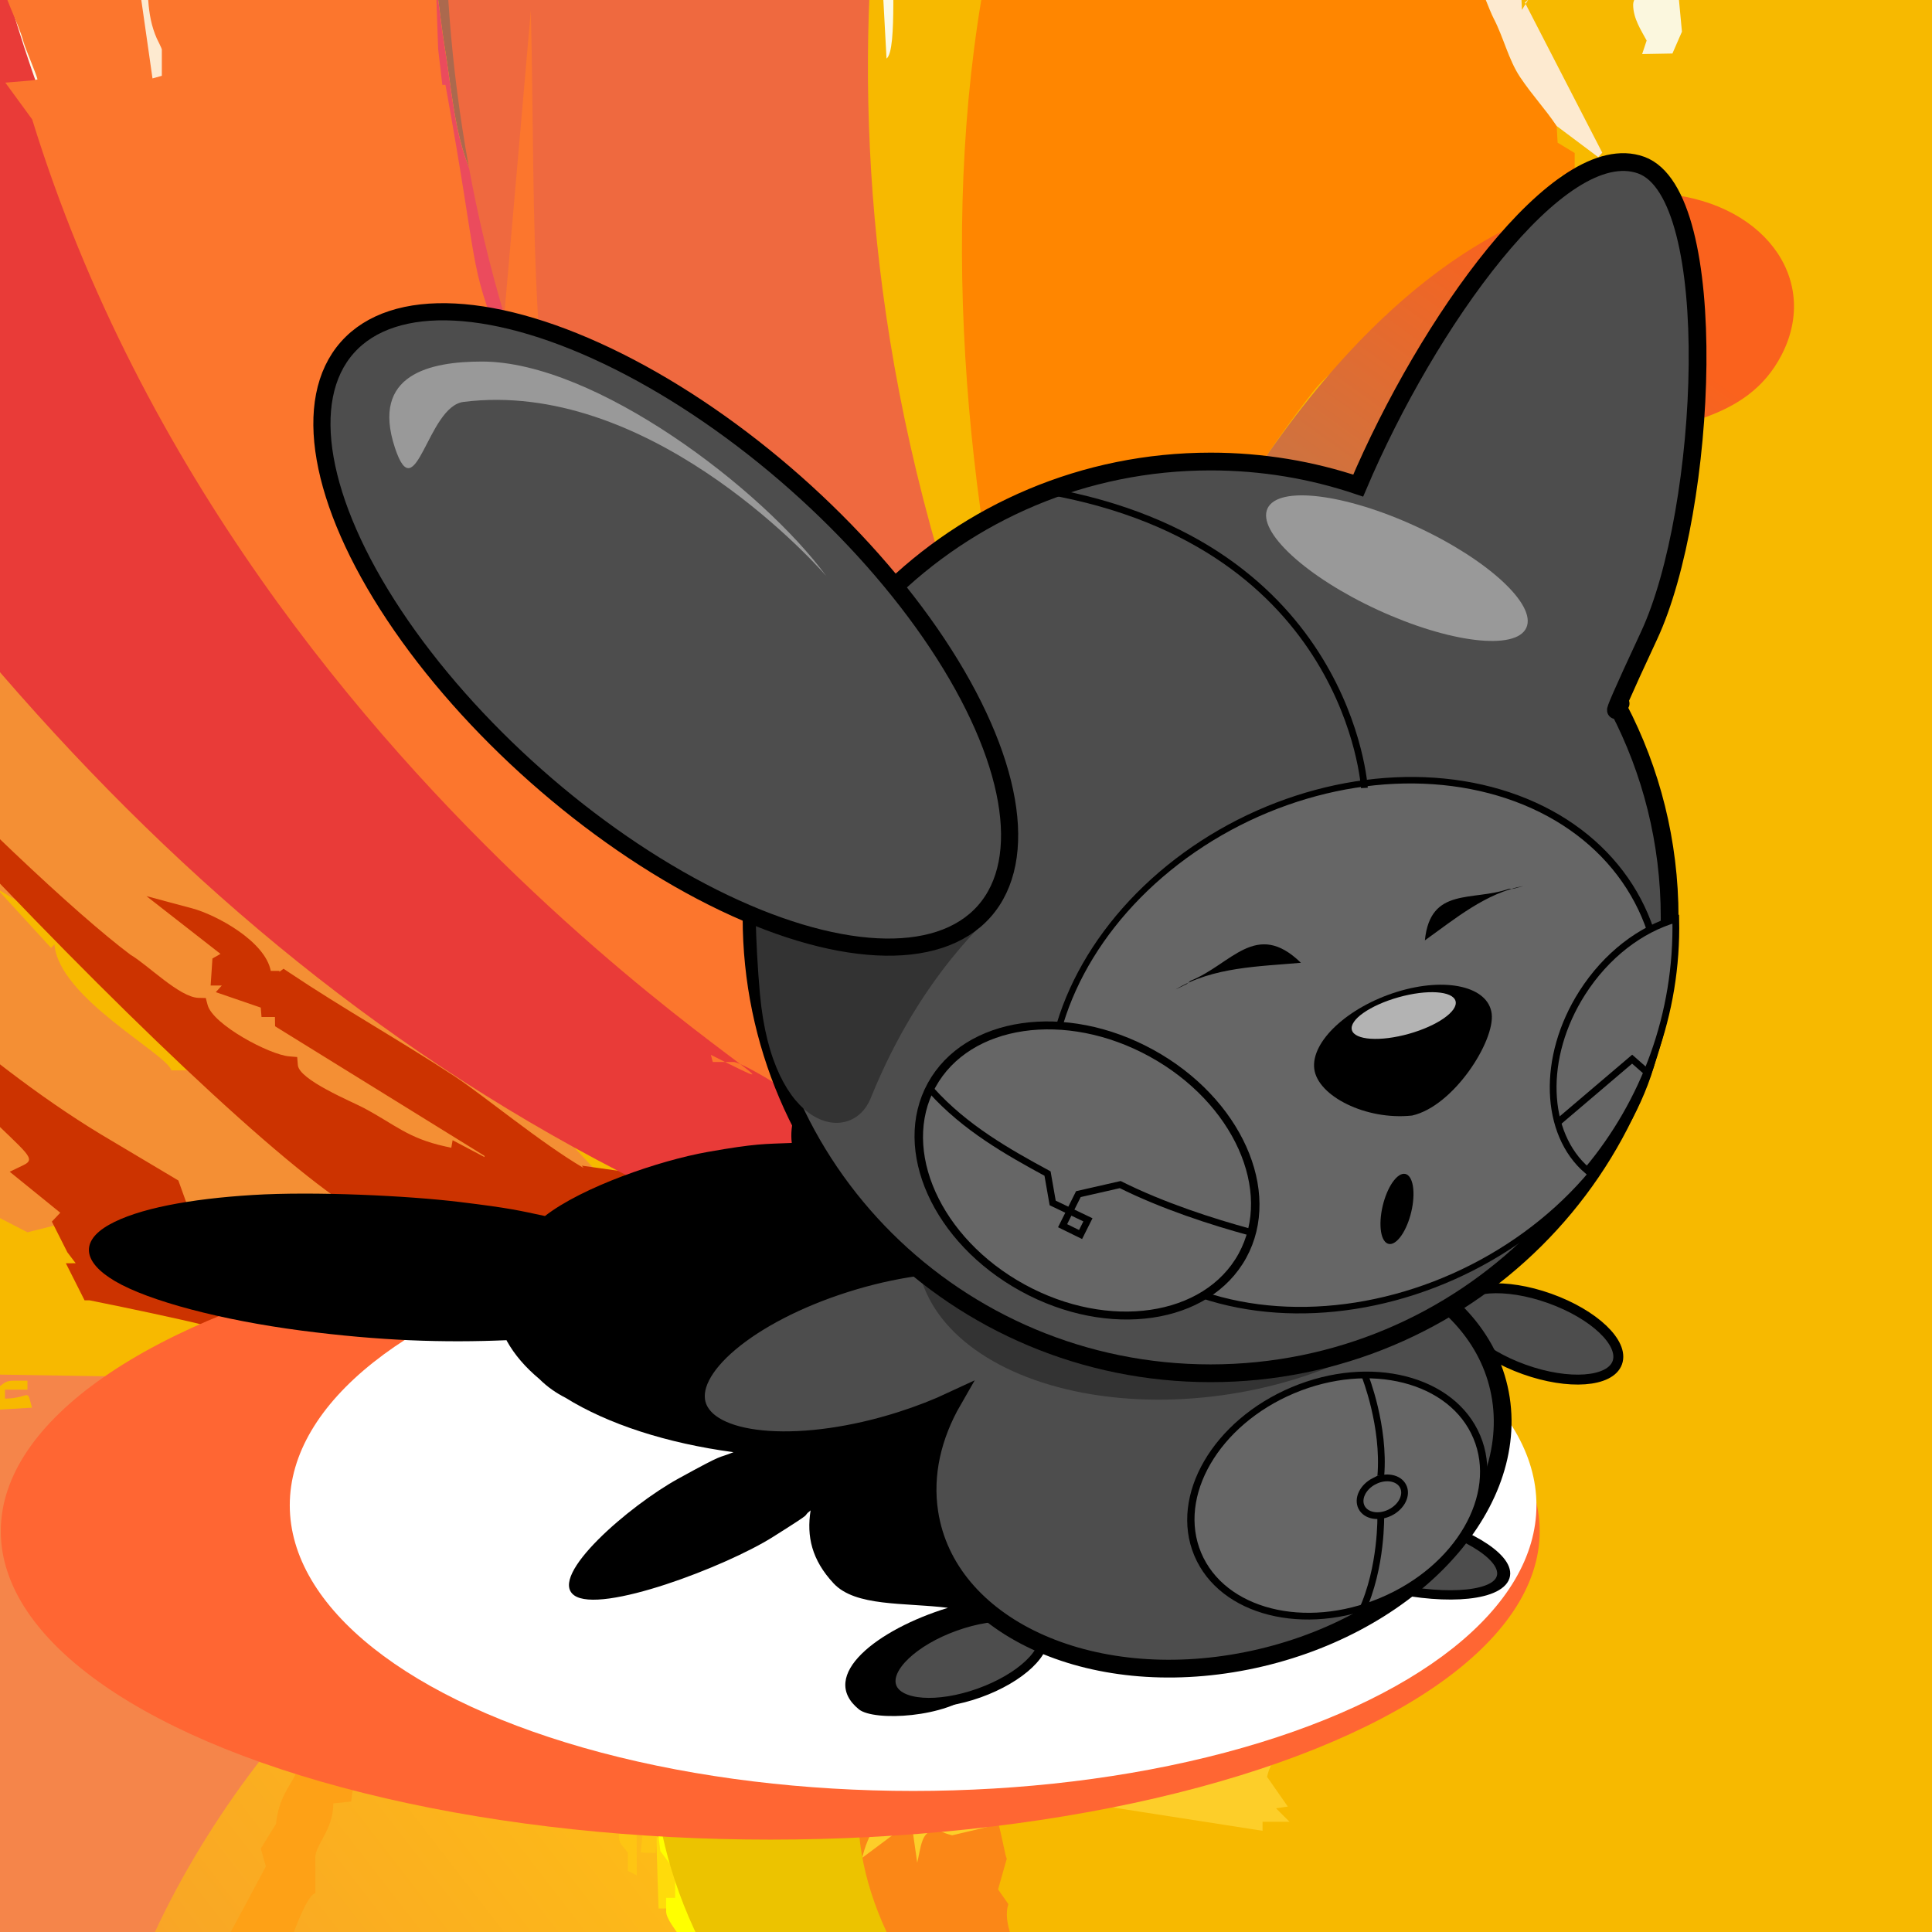 <?xml version="1.0" encoding="UTF-8"?>
<!DOCTYPE svg PUBLIC "-//W3C//DTD SVG 1.0//EN" "http://www.w3.org/TR/2001/REC-SVG-20010904/DTD/svg10.dtd">
<!-- Creator: CorelDRAW X7 -->
<svg xmlns="http://www.w3.org/2000/svg" xml:space="preserve" width="257px" height="257px" version="1.0" style="shape-rendering:geometricPrecision; text-rendering:geometricPrecision; image-rendering:optimizeQuality; fill-rule:evenodd; clip-rule:evenodd"
viewBox="0 0 137380 137380"
 xmlns:xlink="http://www.w3.org/1999/xlink">
 <defs>
  <style type="text/css">
   <![CDATA[
    .str0 {stroke:black;stroke-width:1262.72}
    .str1 {stroke:black;stroke-width:481.098}
    .fil27 {fill:none}
    .fil1 {fill:#F5854A}
    .fil9 {fill:#FCFBE8}
    .fil21 {fill:#4A4A47}
    .fil13 {fill:#FDCE29}
    .fil6 {fill:#AB694E}
    .fil3 {fill:#F48F34}
    .fil23 {fill:#EF693F}
    .fil31 {fill:black}
    .fil32 {fill:#333333}
    .fil30 {fill:#4D4D4D}
    .fil33 {fill:#666666}
    .fil34 {fill:#999999}
    .fil16 {fill:#B3AD86}
    .fil35 {fill:#B3B3B3}
    .fil5 {fill:#CC3300}
    .fil24 {fill:#E93B38}
    .fil7 {fill:#EB4B5D}
    .fil25 {fill:#ECC300}
    .fil0 {fill:#F7B900}
    .fil10 {fill:#FB8717}
    .fil22 {fill:#FBF7DE}
    .fil26 {fill:#FC762D}
    .fil14 {fill:#FDEAD0}
    .fil20 {fill:#FDF5D2}
    .fil18 {fill:#FE4126}
    .fil11 {fill:#FEA116}
    .fil19 {fill:#FEBE15}
    .fil15 {fill:#FEC513}
    .fil28 {fill:#FF6633}
    .fil2 {fill:#FF8600}
    .fil12 {fill:#FFDB0B}
    .fil17 {fill:yellow}
    .fil29 {fill:white}
    .fil4 {fill:url(#id1)}
    .fil8 {fill:url(#id2)}
   ]]>
  </style>
   <clipPath id="id0">
    <path d="M0 0l137380 0 0 137380 -137380 0 0 -137380z"/>
   </clipPath>
  <linearGradient id="id1" gradientUnits="userSpaceOnUse" x1="53542.1" y1="131395" x2="9247.57" y2="165659">
   <stop offset="0" style="stop-opacity:1; stop-color:#FEBE15"/>
   <stop offset="0.631" style="stop-opacity:1; stop-color:#F9A725"/>
   <stop offset="1" style="stop-opacity:1; stop-color:#F48F35"/>
  </linearGradient>
  <linearGradient id="id2" gradientUnits="userSpaceOnUse" x1="117360" y1="23504.4" x2="96708.9" y2="52252.8">
   <stop offset="0" style="stop-opacity:1; stop-color:#FA621D"/>
   <stop offset="1" style="stop-opacity:1; stop-color:#B67C53"/>
  </linearGradient>
 </defs>
 <g id="Capa_x0020_1">
  <polygon class="fil0" points="0,0 137380,0 137380,137380 0,137380 "/>
  <g style="clip-path:url(#id0)">
   <g id="_1723274484880">
    <path id="1" class="fil1" d="M-12119 186436l-107 -959 -830 -379 317 -150 -1957 -3175 -694 -3322 73 -3846c0,-2042 1230,-3078 2878,-3518l-325 -565 -315 245 -639 0c-154,-1842 -2904,-2994 -4478,-2239l-319 -9113 639 -160c0,-2498 -54,-4242 1599,-5116 -44,1984 -1149,2675 0,3517 1508,-1105 -132,-1048 1082,-1751 823,-477 1101,1063 1157,-1447 2914,-777 2238,-10451 2238,-13750 2052,-547 3519,-3867 3519,-6395l0 -320c0,-864 -153,-882 -320,-1599l-311 -260 -3779 4526 252 211 -832 55 -767 1224 0 -959 -959 0 0 -1600c0,-1039 -278,-241 -773,-1795l-1140 1139 -966 -303c868,-1641 769,-1997 1889,-3547 277,-382 2269,-3359 2269,-3488 0,-5393 2478,-2708 4477,-5436l-257 -294 8893 -8020c-6193,-1448 -24176,6210 -24947,8314 5680,-6757 14887,-10128 18870,-11661l-5817 863 -4730 653 -310 878 -2353 239 -5681 1591 21 -2476c1197,-483 108,-761 2306,-1532 969,-340 1761,-857 2492,-1346l1587 53 11 -373 1600 0 1314 -1228 -4825 343 -2886 -88 1967 -805 -3565 185 -1 -965 7037 -1599 0 640 959 0c1471,0 760,-543 308,-1120l8647 -479 8077 -241 -3068 -1041 97 -366 -1956 504 1005 384 -5128 107 653 -946 -1326 -38 670 -874 -623 -367c1790,-149 2179,-1599 3518,-1599 863,0 882,152 1694,372l544 -1652 942 -6 -244 1097 1938 -755 -399 1857 4480 -274c-394,-1475 -59,-680 -1919,-639l0 -640 1599 0 0 -640 -960 0c-716,0 -702,254 -1242,540l-1720 -630 86 -370 8953 141 960 0 5436 319 8316 960c2374,250 6775,-1919 8635,-1919l1882 95 -865 2620 1862 -796c2341,0 4229,-47 6246,-105 863,-25 3636,745 5907,745l639 0c1640,0 4029,-679 4490,-1958l1267 358 0 640c-1558,35 -1883,-9 -1905,1671l1585 -392 701 770 2178 1149 -5399 3088 1561 749c-2931,0 -4101,959 -5437,959l-2239 0 0 641 -1277 25 -1753 222 -4965 3589c-1174,786 -3207,1836 -4253,2783 -1379,1249 -1214,3257 -2856,4500 -1085,822 -4030,1454 -5087,2269 -15592,21321 -9711,40794 -3841,55674l365 -950 0 959 1445 99 1855 2918 384 -157 -806 -7976 525 860 2354 -2459c-83,-1001 -320,-1136 -320,-2239 0,-863 153,-882 156,-1459l-796 -1099c690,-1029 960,-1786 960,-3517l-63 -5115 132 -2351 1341 743 -412 -4743 921 -686 0 1599c1223,-896 320,-4309 457,-6481l502 1045 595 -9 206 -903 1141 4169 771 -341 806 3479 -724 15 1363 6381 153 -1635 6563 26577c794,3405 1374,3558 3448,5507 1453,1365 2033,3471 3908,4727l-2977 -4936 -221 -3059 966 -302c1918,1000 5228,3278 6592,4896 666,791 4794,6143 4915,6598l2239 4797 -58528 0 -200 -2225 -439 -174c-422,-1038 -1968,-6098 -2558,-4317l-641 0 0 -640 -1266 360 -2056 -1797c-1352,827 -134,158 -1475,158 -43,0 -634,315 -639,320l-751 -1210 -1171 -29 1011 -1931 1446 1070c-222,-1040 -1036,-1514 -1452,-2426 -612,-1341 -258,-1651 -1002,-2189z"/>
    <path class="fil2" d="M77569 -22771l4019 -9840 0 639 1600 0 -249 -248 1279 -1279 249 248 0 -1279c921,518 1959,-1513 2184,-2295 664,-2304 -99,-2106 -265,-4101l639 0 0 -639 323 7 -3 2871c1444,-385 2654,-3737 2879,-4797 3670,-81 7354,-5215 9594,-6715l-170 5564 -470 -447c-224,2049 -5688,9407 -5756,12471l2558 0 0 -959c0,-1413 640,-1145 728,-3572l551 693c49,-2180 641,-997 641,-2238l24 -923 2534 -1316 -9 1281 334 3544 2293 -292 -1343 1476 1606 71 1117 -483 959 959 -18 -424 1446 -700 -579 1658 1379 -936 -1109 2480 1920 0c-1165,1589 -1771,-466 -1944,1896 -106,1473 -295,2631 -295,3860l-320 0 7 -2860 -967 302 0 640 368 192 -453 771 405 3194c-1407,745 -1279,771 -1270,2896l1222 -641 421 633 267 -2568 579 36 1020 1563 -1279 1919 75 7680 -395 5431 -1131 -2163 -1748 -76 0 1918c0,903 2717,8061 3189,8964 714,1366 1067,2965 1888,4188 918,1366 1751,2210 2599,3477l67 1186 1212 732 0 1600 -959 0c-740,1397 -3546,5278 -5437,5436l0 1918 -1279 0c-768,2122 -3520,2509 -5757,2559 -106,971 -4036,4036 -4992,5241 -1612,2034 -2876,3851 -4283,5951 -8824,10552 -6761,35855 -5911,41867l474 24 0 959c0,855 -461,946 -959,1279l-640 -959 624 -368c-11362,-15091 -23128,-68717 -5283,-99156z"/>
    <path class="fil3" d="M4512 86985l-2559 640 -2399 -1238 220 -657 -1020 -24 1002 -901 -1002 -58 0 -1279 -959 0c-556,0 -1538,-694 -1918,-960l1598 0 -1672 -1168c-834,101 -473,209 -1206,209 -485,0 -361,-629 -1599,-959l1056 1526 -217 261 -5905 -3786 -51 719 2488 1975 1373 855 -676 996c3310,-262 1618,389 2572,1291l-1919 0 -874 -768 21 1088 -1066 -320 -4158 -2558 -10234 -7674 -640 -640 -386 -2552 2089 -1099 1157 203 1550 -853 2040 -3016c-551,-371 -1013,-462 -1013,-1318l0 -319c0,-974 146,-1169 320,-1919 -287,-428 -1599,-2387 -1599,-2877 0,-769 518,-941 959,-1600 -1586,-2369 -1948,-1276 -2558,-4157l639 -159 -2491 -5471 -387 -125 0 3517 -320 0c0,-1819 13,-3636 17,-5453 10,-3937 -2020,-548 -2576,-2222l1600 0c736,0 959,-222 959,-959 0,-1583 -1415,-2589 -1599,-4797l1599 0 0 -959c-1554,-627 -2826,-4708 -2878,-7035l1696 -1164c-369,-521 -1377,-1500 -1377,-1714 0,-617 101,-569 320,-959 -459,-686 -639,-1304 -639,-2559l0 -1598 1583 385c-439,-2019 -1655,-3656 -1392,-5432 279,-1890 -142,-4843 -831,-6146l1297 -202 -976 -2356 243 -221 2314 2779 8636 11832c371,1390 5027,8200 6396,8314 50,2234 4026,5699 5420,6069l-315 989 1642 1211 2208 1964 1280 1279 1402 1412 1156 1147 1482 2081c1218,-398 5671,6722 7473,6873 121,1109 5901,6559 7030,7040 1514,646 5392,6199 7681,6390 39,1728 -49,1561 1280,1279l-249 249 1280 1279 248 -249 0 959c1192,-466 3134,3298 5118,2879 474,1309 1286,2010 2551,2564 1545,677 1401,1632 2246,1913l4797 5115 686 922c-2721,-585 -9038,-5906 -11604,-7592 -3925,-2578 -7918,-4808 -11789,-7399l-921 685 -39 -685 -639 0c383,-1811 -3202,-3966 -5118,-4477l3433 2679 -1138 647 -56 830 1599 0 -763 845 2642 907 40 487 640 0 0 -959 339 -6 33 1924 14841 9183 138 1050 2012 778 -1372 181 -3163 -1672 -706 3960 -490 -3895c-2960,-653 -3838,-1673 -5949,-2796 -1429,-759 -4916,-2059 -5043,-3591 -1870,-155 -5968,-2551 -6397,-4157 -1678,-37 -3815,-2369 -5163,-3152 -1052,-612 -1338,-1402 -2338,-1818 -1463,-610 -1938,122 -2093,-1746l-1267 360 -3467 -2086 3853 4206 241 -241c317,3812 7999,7769 8315,8954l1279 0c150,561 10009,7949 11318,8831 2662,1793 10694,6295 12029,8118 -843,418 264,319 -959,319l-2239 0 653 947 -163 305 -6486 -3327c-236,-1266 -2189,-1964 -3599,-2082l4653 4010c-1106,1534 -3565,-2397 -6251,-1772 -391,-967 -8521,-5612 -9595,-5116l-685 -1899 -6528 -2867 808 -76 -1216 -722c-585,2114 -1643,1914 -3253,2686l3332 2702 -773 815z"/>
    <path class="fil4" d="M6975 153879c-558,10506 1099,20888 3995,34445 -545,-10410 -2766,-26474 6692,-15012 601,1070 1201,2140 1802,3211 481,32 962,65 1444,99 618,972 1237,1945 1855,2918 128,-53 256,-105 384,-157 -268,-2659 -537,-5318 -806,-7976 175,286 350,573 524,860l2355 -2459c-84,-1001 -320,-1136 -320,-2239 0,-863 152,-882 156,-1459l-796 -1099c690,-1029 960,-1787 960,-3517l-64 -5115 133 -2351 1341 743 -412 -4743 921 -686 0 1599c1525,-1117 -528,-8532 959,-5436l801 -912 1141 4169 771 -341 806 3479 -724 15 1363 6381 153 -1635 6563 26577 2200 2227 359 -1267c-1053,-381 -1463,-2686 -1324,-4163l364 -3512c1528,-553 3199,-2949 3199,-5116l-67 -2332 -1213 733 0 -3518c0,-1397 640,-1162 640,-2558l0 -1279 255 200 1841 -2581 1102 -1457 0 -959 640 0 0 -1599c0,-1181 -163,-1552 -640,-2238l0 -2238 -639 0 0 -1920 -640 0 141 -3980 4337 3980 0 640 1279 0 0 4796 0 960 639 0 215 -4647 1385 1769c159,-1916 1779,-3434 2878,-4476l0 -960c-1153,-307 -4765,-5555 -4798,-7035l-947 653c-66,-2453 -2571,-4421 -2571,-5449l0 -960 640 0 0 -1919 -1048 -1402 -231 -1795 -2225 -3997 -334 159 0 -1599c0,-1491 -639,-1002 -639,-3198l-796 -1861 796 -57 0 -2239 1048 -1402 231 -1795 640 0 0 -1919 1279 -1599 1483 -1397 -1163 -201c-1128,0 -1288,1278 -1920,1278 -1102,0 -1238,-236 -2238,-319l-2559 959 -3526 -214 -371 831 -1539 22c-1174,786 -3207,1836 -4253,2783 -7093,2384 -24123,22430 -23907,39808z"/>
    <path class="fil5" d="M-35800 18734c9263,17419 47995,58544 60203,66774 1899,1279 3943,2447 5892,3660 1072,667 3775,2311 5212,3533l-3188 0 269 390 -4396 -2256c-548,-1487 -2686,-2170 -4115,-2289l-2087 -174 3840 3309c-920,-544 -2018,-1043 -3126,-950 -998,-1025 -3649,-2504 -4453,-2948 -841,-464 -3442,-1933 -4948,-2120 -207,-574 -413,-1148 -620,-1721 -1584,-944 -3168,-1887 -4751,-2830 -8678,-5077 -17356,-13275 -26034,-21737 17074,22137 21675,22561 19761,23480 -323,155 -646,309 -969,465 1199,971 2397,1943 3596,2915l-597 630 1101 2183 592 778 -698 2 1328 2634 350 0c529,107 3578,716 6520,1378 1145,259 2947,636 4131,1419l-389 0 0 1327 -269 19 -3569 -486 0 2665 8923 1029c1355,143 3130,-381 4425,-780 1066,-328 3217,-1135 4257,-1135l982 50 -1058 3203 3120 -1334c2044,-2 4083,-47 6126,-105 424,-12 1147,149 1575,226 876,157 1750,313 2634,413 557,63 1119,106 1679,106l639 0c901,0 2154,-197 3209,-658 -22,202 -34,427 -37,680l-12 881 2407 -595 1258 -179 520 -391 867 1487 1127 -1865 1216 0c1207,0 8767,-3176 9720,-4004l1575 -1368 -4723 403 356 -1440 -799 -65 -737 -2943 -3038 -1995 -1994 -136 0 -685 -2256 0 19 -51 -4134 -1558 -968 -155 36 -73 -4813 -2364 -3517 -496 121 161c-2993,-1744 -7149,-5188 -9146,-6500 -3877,-2547 -7929,-4815 -11784,-7396l-399 -267 -292 218 -4 -65 -612 0c-407,-2119 -3889,-3994 -5612,-4454 -1075,-287 -2151,-575 -3226,-861l5263 4107 -573 326 -128 1921 795 0 -428 473 3196 1098 55 668 954 0 11 661 14883 9209 12 93 -2271 -1201 -95 537 -449 -99c-2643,-584 -3552,-1550 -5775,-2732 -872,-463 -4599,-1995 -4686,-3047l-47 -574 -574 -48c-1403,-116 -5423,-2258 -5796,-3654l-131 -494 -511 -11c-1347,-29 -3616,-2352 -4836,-3060 -7764,-5827 -31030,-29112 -45085,-49162z"/>
    <path class="fil6" d="M30097 -7348l0 -22385 0 -4157 640 0 0 -8315 640 0 0 -5116c-1559,-34 -2450,-547 -5133,-624 -2606,-75 -2216,-1352 -3822,-1935l-7037 -638 0 -1600 320 960 3607 -188 -2008 -1091c1703,141 2826,786 2883,-1726l2235 127 320 0c2283,0 1086,-1279 2558,-1279l640 0c886,0 2774,1421 3517,1918 679,-454 1600,-694 1600,-1598l4 -1798 -8000 -121 4797 -320 0 -640c2120,0 6556,-1278 6717,-1278l959 0c747,2795 3780,3811 3838,6315l1451 78 148 -6074c13,-1206 -965,-2811 -1279,-4157l487 103 2380 3526 -327 243 2257 925c-874,2117 3301,2187 3838,3517l1279 0 1599 0 -959 320 0 959c0,864 153,882 335,1676l1904 -397c359,892 948,960 2238,960l4797 0 6 -1236 1274 -363 953 1262 882 -258 723 1554c2431,0 4817,-744 5450,1958l1267 -359 0 640 -624 -3 381 1906 -431 -126 -781 2094 -139 -943 -5123 909 -1279 0 0 -639 -1279 0 -4798 -3518c-334,1251 -1276,1279 -2747,1418l-1437 1477 347 623c-1358,361 -560,639 -1599,639l-1599 0c-115,479 -71,959 -640,959 -1114,0 -1188,-959 -3407,-890l-751 1210 -1974 -59 -1416 1283 -766 -1223 -1613 3875 -1244 -349 -1302 2868c0,1759 -299,4327 -1599,4798 219,389 320,341 320,959l0 1918 -540 16 -739 5420 0 4158c712,190 959,74 959,959l-23 2818 -868 388 -389 2230 640 0c0,3077 -1054,4473 -448,7802 476,2611 82,5549 629,8326 508,2586 369,5519 834,7800 395,1936 1505,4172 2052,6903 1265,6319 2276,8409 3779,13808 848,3048 4608,9165 6267,11642l-320 0 -639 0 -1600 0c-614,-2636 -5437,-11302 -5437,-12471 0,-2759 -1386,-5735 -2364,-9149 -679,-2371 -1713,-7301 -2656,-9176 -1397,-2775 -1542,-6105 -2143,-9688 -224,-1337 -1241,-9996 -1472,-10360z"/>
    <path class="fil7" d="M38798 38257l-385 -1796 -358 -86 -2824 -8820 671 -224 -327 -13 -680 -1730 -2879 0 -1 17850 2880 58 319 -87 2559 87 2671 -36 -1646 -5203zm31596 47449l-1918 -959 639 -320c-1628,-3394 1493,-2996 -3838,-2878l0 -639 1920 0 266 -267 -2239 -2238 -266 267c-198,-1802 -7610,-6631 -7748,-9413l-1288 -704 -5037 -5553c-219,391 -319,343 -319,959l0 4157 -640 0 0 -5116 -3235 -221 3235 -418 0 -1919 -355 212 -2843 -5328c-1103,-295 -3991,-6875 -4701,-8411 -1101,-2380 -754,-2809 -3288,-2785 -2238,20 -4484,3 -6723,3l0 11193c-539,-375 -639,-46 -639,-959l0 -10234 -2879 -16 -9275 16 -639 -319 10570 -568 -16 -392 6 664 2233 -344 0 -12151 -640 0 344 26 296 -5463 -5118 0 0 -639 1280 0c3794,0 2522,-594 3862,-2558l-24 -8634 -23 -3836 -297 -3200 -10554 58 -7996 263 320 -640 16630 -640 1280 0 -261 -2226 -379 -10884c231,364 1248,9023 1472,10360 601,3583 746,6913 2143,9688 943,1875 1977,6805 2656,9176 978,3414 2364,6390 2364,9149 0,1169 4823,9835 5437,12471l1600 0 639 0 3518 5756 8949 13067 -1273 363 1599 0c837,963 3472,4660 4195,5080 1488,861 4370,3550 3525,5390l1729 733 146 -3528 319 0 -14 2183 1201 -197 733 1212c3245,-73 -345,-3363 -1512,-4885 -863,-1124 -3609,-4803 -3926,-5988 2571,58 2157,1547 3384,3333 868,1264 1969,2853 2690,4025 936,1523 5334,6717 5556,7801l3781 2132 -368 1008 2867 -391 14 711 1585 -391c35,1562 2281,4093 3169,4826 1709,1409 2254,3863 3867,4447l0 1279 -947 653 252 -1307c-1660,-23 -2193,-1035 -2823,-2223l688 -177 -3566 -144 732 1213 -2011 67 653 -947 -3216 259 -1219 -1296 -1655 65 -2987 -1724 -1811 -195 0 -639 -3838 639z"/>
    <path class="fil8" d="M89264 33583c20584,-30878 43042,-19255 37428,-8358 -4958,9626 -21250,657 -31873,22108 0,684 -1974,5311 -2262,6536 -801,3411 -1054,3883 -1054,8174 -214,0 -426,0 -640,0 -960,0 -1919,0 -2878,0 -107,-5223 -214,-10446 -320,-15669 855,-2417 1710,-4834 2565,-7250 -109,-35 -218,-70 -327,-105 320,0 640,0 960,0 0,-213 0,-426 0,-640 -1893,-42 -2356,-1105 -1919,960 -322,-100 -644,-201 -966,-302 -302,1253 -604,2505 -905,3759 -191,-235 -381,-469 -572,-703 222,-1229 444,-2457 666,-3687 203,-639 408,-1279 612,-1918 514,-709 1028,-1417 1542,-2125 103,56 206,114 308,170 -121,-316 -243,-633 -365,-950z"/>
    <path class="fil9" d="M62719 -13425c563,-2417 534,-7174 1458,-9094 1603,-3335 1202,-5132 2060,-8813l320 -2238c501,-368 640,-60 640,-960l0 -4796c0,-1798 -2348,-4450 -3839,-4797l5123 -909 139 943 781 -2094 431 126 -381 -1906 624 3 0 -640 0 -1599 781 -23 -1940 -12369 -3639 -8713c2452,655 5126,6019 6077,6715l700 982 -159 777 4218 5636 4534 4507 1276 -334 -195 260 2099 1283 -1599 0 0 640 1345 27 -705 1891c1604,-35 2255,-937 2558,-2238 1589,132 1280,300 1280,1919 1992,-3141 1420,-1006 2558,-2559l-1919 0 0 -1279c0,-1112 1310,-1898 2078,-1664l1760 705 3518 -3518 1115 764 804 -1403 818 77 2060 3121 0 959c0,1111 567,449 960,1918l489 -230 1430 -729 -2559 2878c-2240,1500 -5924,6634 -9594,6715 -225,1060 -1435,4412 -2879,4797l3 -2871 -323 -7 0 639 -639 0c166,1995 929,1797 265,4101 -225,782 -1263,2813 -2184,2295l0 1279 -249 -248 -1279 1279 249 248 -1600 0 0 -639 1776 -4076 -2036 1580 -310 -260 4395 -5569 -4602 4343 -390 -355 5213 -6036 -329 -299 -6022 6124 -380 -336 4485 -6489 -1121 547 589 -1650c-1937,710 -4597,7275 -5938,9406 -1050,1670 -1043,3899 -2552,5122 -1198,971 -2257,3242 -3972,3384 -55,-2485 -776,-1464 -355,-4511 276,-2004 890,-3171 996,-4442l-387 -160 -2791 6751 299 124 640 0 -548 6082 -732 -7 0 -1279c0,-913 -100,-584 -640,-959l-1133 7970 -512 945 -273 3556c-1024,1613 -941,5976 -1348,8566 -279,1781 236,8119 -571,8702l-572 -10557 -68 -4152 320 -2879z"/>
    <path class="fil10" d="M71704 135399l-733 -1048 622 -2195c-216,-231 -605,-4482 -2787,-7605l262 -183 1732 1908c508,-1498 884,-4427 -393,-5575l525 -366 -367 -525 1835 -1282c-1336,-2007 -35,-1448 -75,-3458l-1165 1649c-826,-1204 -401,-2036 249,-2960l-366 -524 -1049 733c-2950,-1515 -3842,2364 -5660,833l813 -1178 -3905 1779 -787 550 -4429 1170 -77 -362 -525 366 803 1155 -1905 1177 -262 183c-588,410 -431,609 -723,1207l-2136 1960 4428 -363c2451,3679 1580,-1090 3222,1260l549 786c-960,1364 295,2391 553,4232 241,1718 275,2796 359,4427 176,3415 -280,5647 1588,8320l183 262c1930,2762 2451,3095 4743,5626 2253,2488 3820,1265 6070,2032l8831 -1879c-1668,-1406 -2521,-706 -4557,-1497 -2114,-3027 -6308,-8147 -5466,-10615z"/>
    <path class="fil11" d="M10588 157656l1119 -799 1120 -160 0 -4797c31,-1047 884,-14772 968,-7691 15,1276 -9,2575 -9,3854l365 18 161 -3205c3396,-10994 -2471,1181 4592,-12162l-360 -1267 1086 -1763c336,-3541 3271,-3739 -407,-4965 1155,-4318 19034,-20490 35365,-21568 -14932,4006 -28454,14501 -29618,24951l-1269 135c0,1887 -1279,2921 -1279,3837l0 2558c-903,75 -3199,7312 -3199,9274l0 1279 -441 20 -569 5763 -350 42 1041 890c-3049,6354 -632,4765 264,8934l-942 2264 424 2779 1213 733 0 639 -640 0 0 1599c0,1460 1280,3533 1280,6076l-640 0 0 640 385 169 1225 -2730 -331 -1596 959 0 806 7976 -384 157 -1855 -2918 -1445 -99 0 -959 -365 950 -8270 -18858z"/>
    <path class="fil9" d="M-3484 -41245l-320 0c-770,0 -1919,1148 -1919,1919l0 1279c0,1470 2048,3517 3518,3517l320 0c1040,0 242,-277 1599,-639l0 -2559c0,-1817 -1325,-3517 -3198,-3517zm15283 -10919l-264 1294 -1003 -668 -746 1301 147 86c-1071,2217 -1916,5391 -3822,6667l590 -1622 -910 24 -949 2243 1269 -5 -1068 2965 157 -1995c-1462,113 -981,-432 -688,948 -1153,418 -1280,1998 -1280,3518l-640 0 -139 2872 33 2885 -1209 -578 36 897 -639 0 374 2549 -1014 9 799 1119 -790 205 -521 10194 -127 3831c0,864 152,882 319,1600l960 0 0 959c0,1110 -640,488 -640,1599l0 2558 640 0 -281 2245 600 -7 -686 921 742 1495 -375 143c81,980 1242,3151 1660,4735 533,2016 2031,3405 -61,3579 -1373,-554 -1993,-7268 -2419,-9414 -477,-2395 -1826,-8348 -1419,-10093l-960 0 0 -1599c-1784,-720 739,-1715 -2878,-2557l320 4476 -960 0c-167,-717 -319,-735 -319,-1599l0 -2877 -1049 -1404 -231 -11388 0 -960 1067 638 -107 12793 320 0 0 -10233 319 0c0,2834 347,7310 2239,7995l0 -4797c0,-1012 787,-1090 1647,-1423l-687 -175c661,-1379 743,-4343 -960,-4798 -23,-1024 104,-1598 -960,-1598l-959 0 0 639 -639 0 0 -10872c1410,-118 1399,-640 2239,-640 1222,0 116,-98 959,320 2081,-1101 4562,-4976 5117,-7354l521 0 690 -1646 911 16 441 610 -393 -1585 1280 0 0 -1599c1274,-462 520,-960 1279,-960 1028,0 4693,2716 5117,3518z"/>
    <path class="fil12" d="M46664 130587l628 320 -25 -9912 37 -3519 959 0c1392,0 1751,-1055 1696,832l-1528 2351 -850 8613 362 35 700 6 213 -3881 598 -931 408 -3188 960 0 -405 -112 1044 -3725 959 0c1183,0 1553,-163 2239,-640l-2558 0c200,-2411 3454,-6116 4721,-8070 394,-607 2489,-2739 3128,-3268 1059,-879 757,-876 1539,-1659 1077,-1079 1159,-374 2125,-1393l1599 0c1049,703 3199,1237 3199,3198l-150 1013 -3250 1827 201 358 -1918 0c-127,350 -5588,6327 -5757,6396l0 1918 -1098 81 -1167 2609 -294 -131 0 5756 -640 0 0 1279 1108 95 -3953 6115 287 186 1279 0 -2667 1731 -1810 187 0 639 -640 0 -1114 8 -165 -5124z"/>
    <path class="fil13" d="M64191 122508l817 -67 796 -1416 6063 -756c2331,0 8433,1756 9099,3246l176 -687 1599 0c474,0 1411,690 1915,957l644 -1277 2558 0c717,0 702,253 1280,640 130,196 1279,1872 1279,1918 0,677 -115,422 -320,1279l1476 2116 -836 123 959 959 -1919 0 0 640 -14391 -2242 -922 689 -2597 -46 -106 959 -4051 960c-858,-206 -604,-320 -1280,-320 -907,0 -959,1238 -1209,2274l-421 -2956 -3487 2601c370,-1591 1289,-3476 3342,-3586l-790 -1548 966 -303 -6 -1559 2368 165 -740 -785 923 -374 -626 -1604c-131,69 -1242,640 -1279,640 -717,0 -966,-367 -1280,-640z"/>
    <path class="fil14" d="M12827 6402l-320 640 721 3181 -1720 -4127 -1228 345 -1873 -13114 422 -74 320 1355c160,-2081 -480,-2472 -480,-4515l0 -2558 640 0c-212,-907 -320,-547 -320,-1279 0,-4187 1531,-15032 3198,-16948l0 1918 640 0 0 -2239 959 0 -913 -1010 -46 -1228 639 -159 215 -5283 240 244 2487 -1404c238,515 537,1222 576,2125l185 5429c-933,1125 -1784,4864 -1784,6723 0,612 640,218 640,1279l0 959c0,1103 -237,1238 -320,2238l-844 -762 -468 5556 84 6080 -51 3837 370 4151 -690 6c-173,-2085 -1279,-3158 -1279,-5756l0 -1599 36 -3199 -356 1 -401 3828 -820 -993 -449 2910 71 2889c0,1908 215,2761 314,4163 173,2452 965,2892 965,3512l0 2558 640 320z"/>
    <path class="fil15" d="M44649 133034l0 -1280c-387,-577 -640,-562 -640,-1279l0 -1918 -639 0 0 -7995c0,-1084 1127,-3231 1919,-3518l0 -1279c0,-1110 639,-488 639,-1598l0 -960c280,-113 2728,-3044 3195,-3521 1529,-1564 2990,-1275 4246,-2470 155,-147 3831,-2684 3967,-2749 1374,-660 3757,-1069 3943,-2772 2792,-62 1355,-2488 4478,-2558l0 1279 -1007 144 688 176 0 959c0,1049 -646,1200 -1588,1282l-476 1644 -175 -687 -836 115 -763 844c-967,1019 -1049,313 -2126,1392 -781,784 -479,781 -1539,1659 -639,530 -2734,2662 -3128,3269 -1266,1953 -4520,5659 -4721,8070l2558 0c-686,477 -1056,640 -2239,640l-959 0 -1044 3724 405 113 -960 0 -408 3187 -598 932 -213 3881 -700 -6 -362 -35 850 -8613 1528 -2352c55,-1886 -303,-831 -1696,-831l-959 0 -37 3518 25 9912 -628 -319z"/>
    <path class="fil9" d="M-24912 -14704l0 -15029c711,520 1279,1346 1279,2558l-5 2650 2219 187 600 -584 -474 -2120 2137 -1412c0,2119 -847,3302 124,4025l1156 -1147c36,-1610 919,-2251 2048,-2505l1470 3784 0 640 -1280 0c-166,717 -319,735 -319,1598l0 1919 -1267 359 -12 1879 639 0 0 1919 -1279 0 0 1279 -1375 836 -1808 -273 -15 1356 -1279 0 0 -640 -1280 0 0 640 -640 0 0 -640 -639 0 0 -1279z"/>
    <path class="fil16" d="M78710 97218l0 -639 2559 0c461,-1144 2558,-692 2558,-3517l0 -1600 -5185 -3079 -3130 -119 0 -639 -1919 0 -1223 -1344 -1656 65 -320 -640 3838 -639 0 639 1811 195 2987 1724 1655 -65 1219 1296 3216 -259 -653 947 2011 -67 -732 -1213 3566 144 -688 177c630,1188 1163,2200 2823,2223l-252 1307 947 -653 640 320 55 -1725 2184 1086 0 959 -2216 3421 -343 -223 0 959c0,721 -1706,2558 -2238,2558 -982,0 -1376,-441 -1600,-1278 -2010,-46 -855,-447 -2226,-473 -530,-10 -1008,132 -2114,28 -2266,-213 -1757,1298 -3975,124l-1599 0z"/>
    <path class="fil17" d="M46728 110329l1038 17 -1678 8298 640 0 0 959c0,2263 -1720,1834 -1687,2573l728 3183c65,2971 4769,11239 4790,12454l1083 -345 843 2920c1672,-139 1224,-405 639,-1279l1425 125 1134 1794 902 2121 1656 2036 0 959 -1918 2239 -640 320 0 -960c-1153,-307 -4765,-5555 -4798,-7035l-947 653c-66,-2453 -2571,-4421 -2571,-5449l0 -960 641 0 0 -1918 -1049 -1403 -231 -1795 -2225 -3997 -334 159 0 -1599c0,-1491 -639,-1002 -639,-3198l-796 -1861 796 -57 0 -2239 1048 -1402 231 -1795 640 0 0 -1919 1279 -1599z"/>
    <path class="fil18" d="M74553 169168l-951 -365 310 -914 771 -1861 676 493 540 1448 -10 -336 1896 -1941 285 279 0 639c908,-211 547,-320 1280,-320 949,0 855,640 2238,640l1280 0 1473 1739 3324 172 0 6402 -7356 641c-675,-2528 -3533,-5539 -5756,-6716z"/>
    <path class="fil19" d="M-12119 -29094l0 -2238 478 -11 1099 -12381 3540 880 -16 11464 -624 367 0 960 -639 0 0 5756 -947 653c-196,-799 -366,-739 -333,-1292l248 -3523 -1047 -795 -480 -159 0 1598 -1564 409 285 -1688z"/>
    <path class="fil14" d="M110692 8960c-848,-1267 -1681,-2111 -2599,-3477 -821,-1223 -1174,-2822 -1888,-4188 -472,-903 -3189,-8061 -3189,-8964l0 -1918 1748 76 1131 2163 155 4991 817 1443 1266 -359 89 1973 463 -749 -254 231 5502 10675 -286 317 -2955 -2214z"/>
    <path class="fil20" d="M56226 197361l974 -19 1722 979 -137 -1280 1279 0c1664,1115 5721,3140 8267,3182l368 -623 2238 2558 -12472 0 -2239 -4797z"/>
    <path class="fil20" d="M62079 57886l-7036 -13751 0 -319 959 0 3895 6572 2111 802 711 3498c678,246 1279,738 1279,1599l285 816 2593 5260c-2516,0 -2052,65 -2882,-1596 -930,-1865 -637,-1411 -1915,-2881z"/>
    <path class="fil14" d="M51205 -54676l1910 -14 1603 -627 965 -3196c2134,1563 2358,4758 5117,5756l-1274 363 -6 1236 -4797 0c-1290,0 -1879,-68 -2238,-960l-1904 397c-182,-794 -335,-812 -335,-1676l0 -959 959 -320z"/>
    <path class="fil20" d="M63358 161813l960 -3197 524 294 1715 665 2897 2213 -19 1944 320 0 0 -1599 272 -239 2227 2530 60 907 -2558 327 -1 -1607 -320 0 153 10557 -2487 -2139 359 -8420 1023 -299 -397 -1279 -889 -18 0 -640c1396,-564 504,-1279 -321,-1279l-319 0c-861,0 -1354,602 -1599,1279l-1600 0z"/>
    <path class="fil21" d="M45622 153352l0 -2238 -640 0 0 -1918 -639 0 140 -3981 4337 3981 0 639 1279 0 0 4796 0 960 -752 -889 -2537 2087 -1188 1360 0 -959 640 0 0 -1599c0,-1182 -163,-1552 -640,-2239z"/>
    <path class="fil22" d="M15385 -50518l7037 638 -3760 9506 -718 88c0,-1544 -198,-3012 -308,-4808 -138,-2244 -1035,-1035 -1611,-3506l-1596 331 956 -2249z"/>
    <polygon class="fil11" points="65917,95300 62327,95606 62719,94021 62231,93981 61440,90823 62719,92102 62719,91462 63358,91462 63265,91787 68796,93381 68796,91143 70057,91136 69748,92085 70660,91818 71464,93042 71345,95574 70394,95939 67516,95939 "/>
    <path class="fil20" d="M80629 145825c4756,-1109 2854,-2275 4109,1967 850,2873 1476,3201 3247,5067l-320 1280 -640 0c-114,-282 -2869,-2038 -3395,-2361 -1853,-1141 -2566,-2580 -3001,-2756l0 -3197z"/>
    <path class="fil20" d="M74553 169168c2223,1177 5081,4188 5756,6716l960 1918c-908,-211 -547,-320 -1280,-320 -676,0 -422,115 -1279,320l-3792 -2626 -982 -6012 617 4z"/>
    <path class="fil7" d="M-3484 -41245c1873,0 3198,1700 3198,3517l0 2559c-1357,362 -559,639 -1599,639l-320 0c-1470,0 -3518,-2047 -3518,-3517l0 -1279c0,-771 1149,-1919 1919,-1919l320 0z"/>
    <path class="fil20" d="M52165 -44762l-347 -623 1437 -1477c1471,-139 2413,-167 2747,-1418l4798 3518c-1899,42 -3057,1502 -3198,3197l-5437 -3197z"/>
    <path class="fil20" d="M78519 195227c0,-1546 1267,-1937 2381,-2060l1516 1124 -379 936c1270,339 3807,3806 4157,5117l-1918 0c-605,0 -5757,-5033 -5757,-5117z"/>
    <path class="fil20" d="M78795 189840l-3199 0 -5117 -5437 1919 0c269,0 6063,4981 6397,5437z"/>
    <path class="fil22" d="M119328 -633l271 2886 -677 1552 -2153 39 320 -960c-375,-708 -960,-1560 -960,-2558 0,-767 1465,-1919 2239,-1919 439,0 764,667 960,960z"/>
    <path class="fil23" d="M56968 -57387c-115,479 -70,959 -640,959 -3094,0 -3300,-9446 -6022,-6978 -873,-2061 -188,-5244 -73,-9043 237,-7850 -1110,-5870 -1813,-2984 -1834,7526 -21247,30868 -7861,18529 0,1758 -4753,19745 -6053,20216 219,390 -1600,6580 -1600,7197l1920 -4320 -2459 6255 1179 -819c-5017,28963 -563,57221 19124,84018 4694,6390 5175,6427 9007,12586 10274,16516 12925,14880 27043,32208 -7572,-11235 -19357,-24541 -23037,-37585 2570,58 2156,1546 3383,3332 868,1265 1969,2854 2690,4027 936,1522 5333,6716 5556,7800l3781 2132 -368 1008 2867 -391 14 607c3965,14346 10555,22889 20093,30549 -8709,-9145 -12485,-15625 -14670,-27959l0 -2238 -640 0c4267,-19537 7501,-31197 3628,-42535 -4275,-12511 -7850,248 -9523,12917 -1215,9203 -527,16651 459,25781l0 -959 -640 0 -1323 -3086 -323 169 733 -882c-27816,-47697 -19236,-85400 -15219,-101711 1604,-3335 1202,-5132 2060,-8814 107,-746 214,-1492 321,-2238 501,-367 639,-59 639,-959 2470,-13322 17744,-30626 24453,-38477 -10029,9307 -19047,19625 -27497,30513 3506,-7668 7012,-15338 10517,-23006 -6338,9475 -5708,19892 -16508,13541 -1358,362 -560,640 -1599,640 -533,0 -1066,0 -1599,0z"/>
    <path class="fil24" d="M-12119 -31332l0 2238c-501,368 -640,60 -640,960l0 1279 -640 0 0 2558 -959 0 0 640 -1280 0c-166,717 -319,735 -319,1598l0 1919 -1267 359 -12 1879 639 0 0 1919 -1279 0 0 1279 -1375 836 -1808 -273 -15 1356 -1279 0 0 -640 -1280 0 0 640 -640 0 0 -640 -639 0 0 -1279 -1279 -1279 -2559 -3197 0 3837 640 0 0 2558 -640 0 0 639 967 2 -327 2557 639 0 231 3074 1049 1403 0 4796c0,1397 639,1161 639,2558l0 4158 -1662 179 1691 461 -349 4156c22565,37832 48275,65816 87312,79625l1279 1279 0 -640 639 0 -93 325 5531 1594 0 -2238 1261 -7 -309 949 912 -267 804 1224 -119 2532 -951 365 1104 1327 176 -687 954 47c8841,909 26642,17009 26642,14183 -10475,-7483 -9421,-14038 -20150,-20662 -1117,-690 -2334,-1292 -3608,-1883l0 -639 -1919 0 -1223 -1344 -1656 65 -320 -640 -1918 -959 -1919 -960c-29982,-16521 -57857,-52756 -66703,-86799 -477,-2395 -1826,-8348 -1419,-10093l-960 0 0 -1599c-1784,-720 739,-1715 -2878,-2557l320 4476 -960 0c-167,-717 -319,-735 -319,-1599l0 -2877 -1049 -1404 -231 -11388 0 -960 624 -367 16 -11464 -3540 -880 -1099 12381 -478 11z"/>
    <path class="fil25" d="M49032 116276c285,657 -2830,1651 -2535,995 598,-1326 8346,-5615 9209,-5091 561,340 -8439,5113 -4159,4829 8758,-584 13473,-7346 15402,-4428 576,872 15445,-2566 18784,-1695 209,54 -9119,1880 -9326,1939 -26093,7394 -13395,31235 -2626,35975 2065,909 2950,1287 2831,1136 -7223,-9197 51413,-12706 60625,10144 442,6465 -7275,10221 -10620,11419 3271,-2736 3437,-4524 3281,-4948 -730,-1969 -8638,204 -11867,164 -24514,-306 -40647,-5510 -51512,-11745 -27767,-15936 -19335,-42951 -17487,-38694z"/>
    <path class="fil26" d="M41923 44089c-4534,-14335 -3805,-27886 -4175,-43360l-2080 23849c-2424,-6160 -1559,-5145 -3992,-18540l-222 1 -299 -2554 -378 -10840 0 -25855 640 0 0 -8314 640 0 0 -6462 -665 -15c-342,-7 -677,-43 -1014,-97 -1461,-232 -2590,-483 -4115,-527 -2281,-65 -1804,-1240 -3610,-1894l-621 -224 -3471 8773c-70,-1056 -182,-2112 -246,-3165 -48,-775 -168,-1457 -742,-2017 -589,-574 -682,-731 -885,-1602l-151 -646 -974 201 503 -1181 0 -1805 -443 -2211 -836 0 0 -640 -2640 0 0 640 -515 0 -173 847 -767 -511 -1609 2805 -876 876 853 503c-523,1205 -1100,2804 -1842,4076l-1883 49 -1374 3251c-129,45 -240,117 -322,236 -202,295 -75,662 57,1017 -896,690 -1093,2007 -1134,3159l-617 0 -172 3540 21 1812 -1244 -594 54 1318 -718 0 376 2556 -1542 14 985 1377 -316 82 -546 10701 -129 3852c0,841 168,1034 338,1759l123 526 819 0 0 279c0,52 -3,173 -20,235 -483,462 -620,616 -620,1364l0 3238 549 0 -282 2253 6 0 -114 155 593 1197 -153 58 43 510c109,1316 1300,3411 1680,4852 107,404 904,2261 990,2647 -125,47 -362,73 -449,81l-1838 153 1908 2612c15519,50206 63478,74139 48261,66521l135 504 1478 0c904,76 6100,3457 6992,4231 971,845 1926,1884 2917,2662 1180,925 2818,1500 4218,2007l2188 1093 1542 -771 -290 -603c-254,-529 -462,-1118 -473,-1712 -7,-411 116,-826 -137,-1196 -203,-297 -521,-394 -853,-423l160 -159 -3201 -3199 -77 76c-1689,-2435 -7152,-6170 -7257,-8294l-19 -380 -1522 -833 -5594 -6167 -149 265 0 -2865 -771 460 -2646 -4959 -252 -68c-940,-586 -3711,-6790 -4293,-8047 -570,-1233 -228,-2047 -721,-2543zm-30416 -38699l-663 186 -1206 -8447 189 -2469c138,-1791 -478,-2910 -478,-4567l0 -1878 817 0 -195 -835c-83,-354 -165,-529 -290,-849 -17,-69 -12,-204 -12,-275 0,-2328 846,-10282 2069,-14350l1769 0 0 -2238 1810 0 -1774 -1963 -15 -430 597 -149 204 -5025 1743 -983c129,375 214,756 232,1179l177 5189c-1047,1536 -1776,5235 -1776,6938 0,631 235,698 619,1029 26,54 21,193 21,250l0 959c0,327 -43,622 -97,909l-950 -858 -585 6958 84 6099 -52 3866 24 269c-154,-582 -262,-1198 -262,-1893l0 -1594 44 -3885 -1657 3 -296 2825 -753 -912 -690 4468 73 2936c0,1476 214,2763 315,4206 66,924 227,1822 605,2672 47,107 359,706 359,793l0 1866z"/>
   </g>
  </g>
  <polygon class="fil27" points="0,0 137380,0 137380,137380 0,137380 "/>
  <ellipse class="fil28" cx="54770" cy="108881" rx="54714" ry="21930"/>
  <ellipse class="fil29" cx="64929" cy="107035" rx="44324" ry="20315"/>
  <ellipse class="fil30 str0" transform="matrix(-0.526 -0.188 -0.188 0.526 109292 94852.9)" rx="10858" ry="4802"/>
  <path class="fil31" d="M83292 94992c-1894,116 -2781,396 -3296,767 2018,-3357 -426,-7784 -3467,-9855 -3040,-2071 -4192,-2302 -6697,-3052 -126,-426 16,403 -551,-1286 -566,-1689 -1938,-2641 -3740,-3866 -1699,-1155 -2875,-2054 -5133,-2012 -2258,43 -4432,2973 -4106,5585 -1976,80 -2537,29 -5975,638 -3439,609 -8924,2492 -11577,4558 -1828,-388 -2418,-556 -6086,-1001 -3668,-445 -10329,-764 -14693,-495 -4462,274 -8182,965 -10227,2124 -2044,1159 -1866,2643 425,3997 2415,1426 7623,2785 13236,3518 5613,732 10171,879 14616,686 3,27 11,46 27,66 532,957 1304,1858 2295,2685 582,580 1215,1012 1860,1338 3048,1894 7218,3237 11953,3875 -1266,517 -434,-37 -3922,1881 -3488,1919 -9279,6913 -7415,8291 1865,1377 10816,-2050 14128,-4137 3311,-2087 1910,-1277 2693,-1897 -293,1848 82,3524 1635,5190 1554,1666 4998,1356 8133,1738 -5007,1531 -9280,4821 -6334,7219 1068,868 6242,610 8277,-1231 2034,-1841 1571,-3343 1289,-4302 4312,-261 9197,-2014 12296,-4171 3100,-2156 4333,-3960 5008,-5994 2535,-581 4138,-1514 3846,-2117 -292,-602 -1681,-802 -3572,-754 -276,-1837 -2065,-3879 -3438,-4727 -1373,-847 -1563,-836 -2417,-1130 710,60 762,121 2337,20 1576,-100 3820,-772 3395,-1356 -426,-583 -2908,-909 -4803,-793zm-3559 1171c7,51 10,88 45,144 36,57 98,127 178,190 -135,-28 -280,-52 -411,-70 66,-91 131,-178 188,-264z"/>
  <ellipse class="fil30 str0" transform="matrix(0.494 -0.177 0.177 0.494 68778.7 118011)" rx="10858" ry="4802"/>
  <ellipse class="fil30 str0" transform="matrix(-0.692 -0.177 -0.247 0.494 99317.2 110357)" rx="10858" ry="4802"/>
  <path class="fil30 str0" d="M84158 88909c11223,-2238 21327,2482 22568,10542 1240,8060 -6853,16408 -18076,18647 -11223,2238 -21327,-2482 -22567,-10542 -417,-2709 221,-5451 1679,-7983 -1142,534 -2391,1023 -3724,1446 -6865,2177 -13311,1760 -14398,-932 -1086,-2692 3600,-6640 10465,-8817 6866,-2178 13312,-1760 14398,932 62,153 104,310 129,471 2730,-1732 5970,-3055 9526,-3764z"/>
  <ellipse class="fil32" transform="matrix(0.976 -0.173 0.191 0.888 85526.9 86776.9)" rx="20672" ry="13781"/>
  <path class="fil30 str0" d="M86082 32818c3672,0 7202,602 10496,1712 4887,-11511 14330,-24882 20124,-22788 5795,2094 4707,24554 557,33456 -4151,8902 -1383,3531 -2170,5158 2323,4455 3635,9514 3635,14878 0,17903 -14614,32416 -32642,32416 -18027,0 -32642,-14513 -32642,-32416 0,-17903 14615,-32416 32642,-32416z"/>
  <ellipse class="fil33 str1" transform="matrix(0.985 -0.155 -0 0.949 96372.3 74320.4)" rx="22082" ry="19524"/>
  <path class="fil33 str1" d="M119160 65358c145,6747 -2230,13016 -6300,17870 -3050,-2618 -3267,-8044 -358,-12616 1723,-2706 4179,-4545 6658,-5254z"/>
  <ellipse class="fil31" transform="matrix(0.33 -0.343 0.065 1.74 99335.8 85963.2)" rx="3550" ry="1253"/>
  <ellipse class="fil34" transform="matrix(1.377 0.635 -0.452 0.979 99330.6 40400.6)" rx="6682" ry="3028"/>
  <path class="fil32" d="M53905 62738c3030,1533 11207,4332 14163,2650 305,-174 2407,-733 2626,-644 -24,375 -5108,4243 -8784,13353 -1346,3334 -6981,2423 -7873,-7415 -328,-3621 -428,-8093 -132,-7944z"/>
  <path class="fil31" d="M83606 70352c2649,-1601 5954,-1626 8899,-1891 -3192,-3107 -4948,128 -7863,1285l-246 221 -790 385z"/>
  <path class="fil31" d="M108345 62997c-2676,481 -4903,2356 -7025,3870 386,-3838 3386,-2750 5989,-3668l290 2 746 -204z"/>
  <ellipse class="fil33 str1" transform="matrix(1.126 0.618 -0.548 0.999 77295 83229.6)" rx="9814" ry="8352"/>
  <ellipse class="fil33 str1" transform="matrix(1.011 -0.425 0.377 0.897 95090.6 106346)" rx="9814" ry="8352"/>
  <path class="fil27 str1" d="M97730 105316c817,-412 1731,-246 2042,371 312,616 -98,1450 -915,1862 -816,412 -1730,246 -2041,-370 -312,-617 98,-1451 914,-1863z"/>
  <path class="fil27 str1" d="M66241 77552c2384,2644 5393,4350 8247,5898 122,697 244,1392 366,2089 835,400 1670,800 2506,1200 -175,349 -348,696 -523,1045 -426,-209 -853,-418 -1279,-627 375,-748 748,-1497 1123,-2245 992,-226 1984,-452 2975,-678 3028,1512 6526,2645 9280,3392"/>
  <polyline class="fil27 str1" points="110845,79749 116058,75315 117075,76209 "/>
  <ellipse class="fil30 str0" transform="matrix(0.723 0.64 -0.64 0.723 47341 44758.3)" rx="31321" ry="14408"/>
  <path class="fil31" d="M99323 70533c-3485,1083 -6112,3531 -5869,5470 242,1938 3681,3674 6956,3321 2962,-665 5903,-5307 5660,-7245 -242,-1937 -3263,-2629 -6747,-1546z"/>
  <ellipse class="fil35" transform="matrix(1.038 -0.291 0.291 1.038 99814.8 72212.7)" rx="3550" ry="1253"/>
  <path class="fil27 str1" d="M97063 97840c0,0 1421,3568 1122,7118"/>
  <path class="fil27 str1" d="M98183 107712c0,0 102,3730 -1357,6866"/>
  <path class="fil27 str1" d="M97019 56028c0,0 -1034,-17284 -22520,-21106"/>
  <path class="fil34" d="M58753 40961c-4520,-6167 -16413,-15252 -24481,-15252 -3666,0 -7924,890 -6189,6134 1491,4508 2298,-2940 4875,-3264 12931,-1624 24514,10907 25795,12382z"/>
 </g>
</svg>
